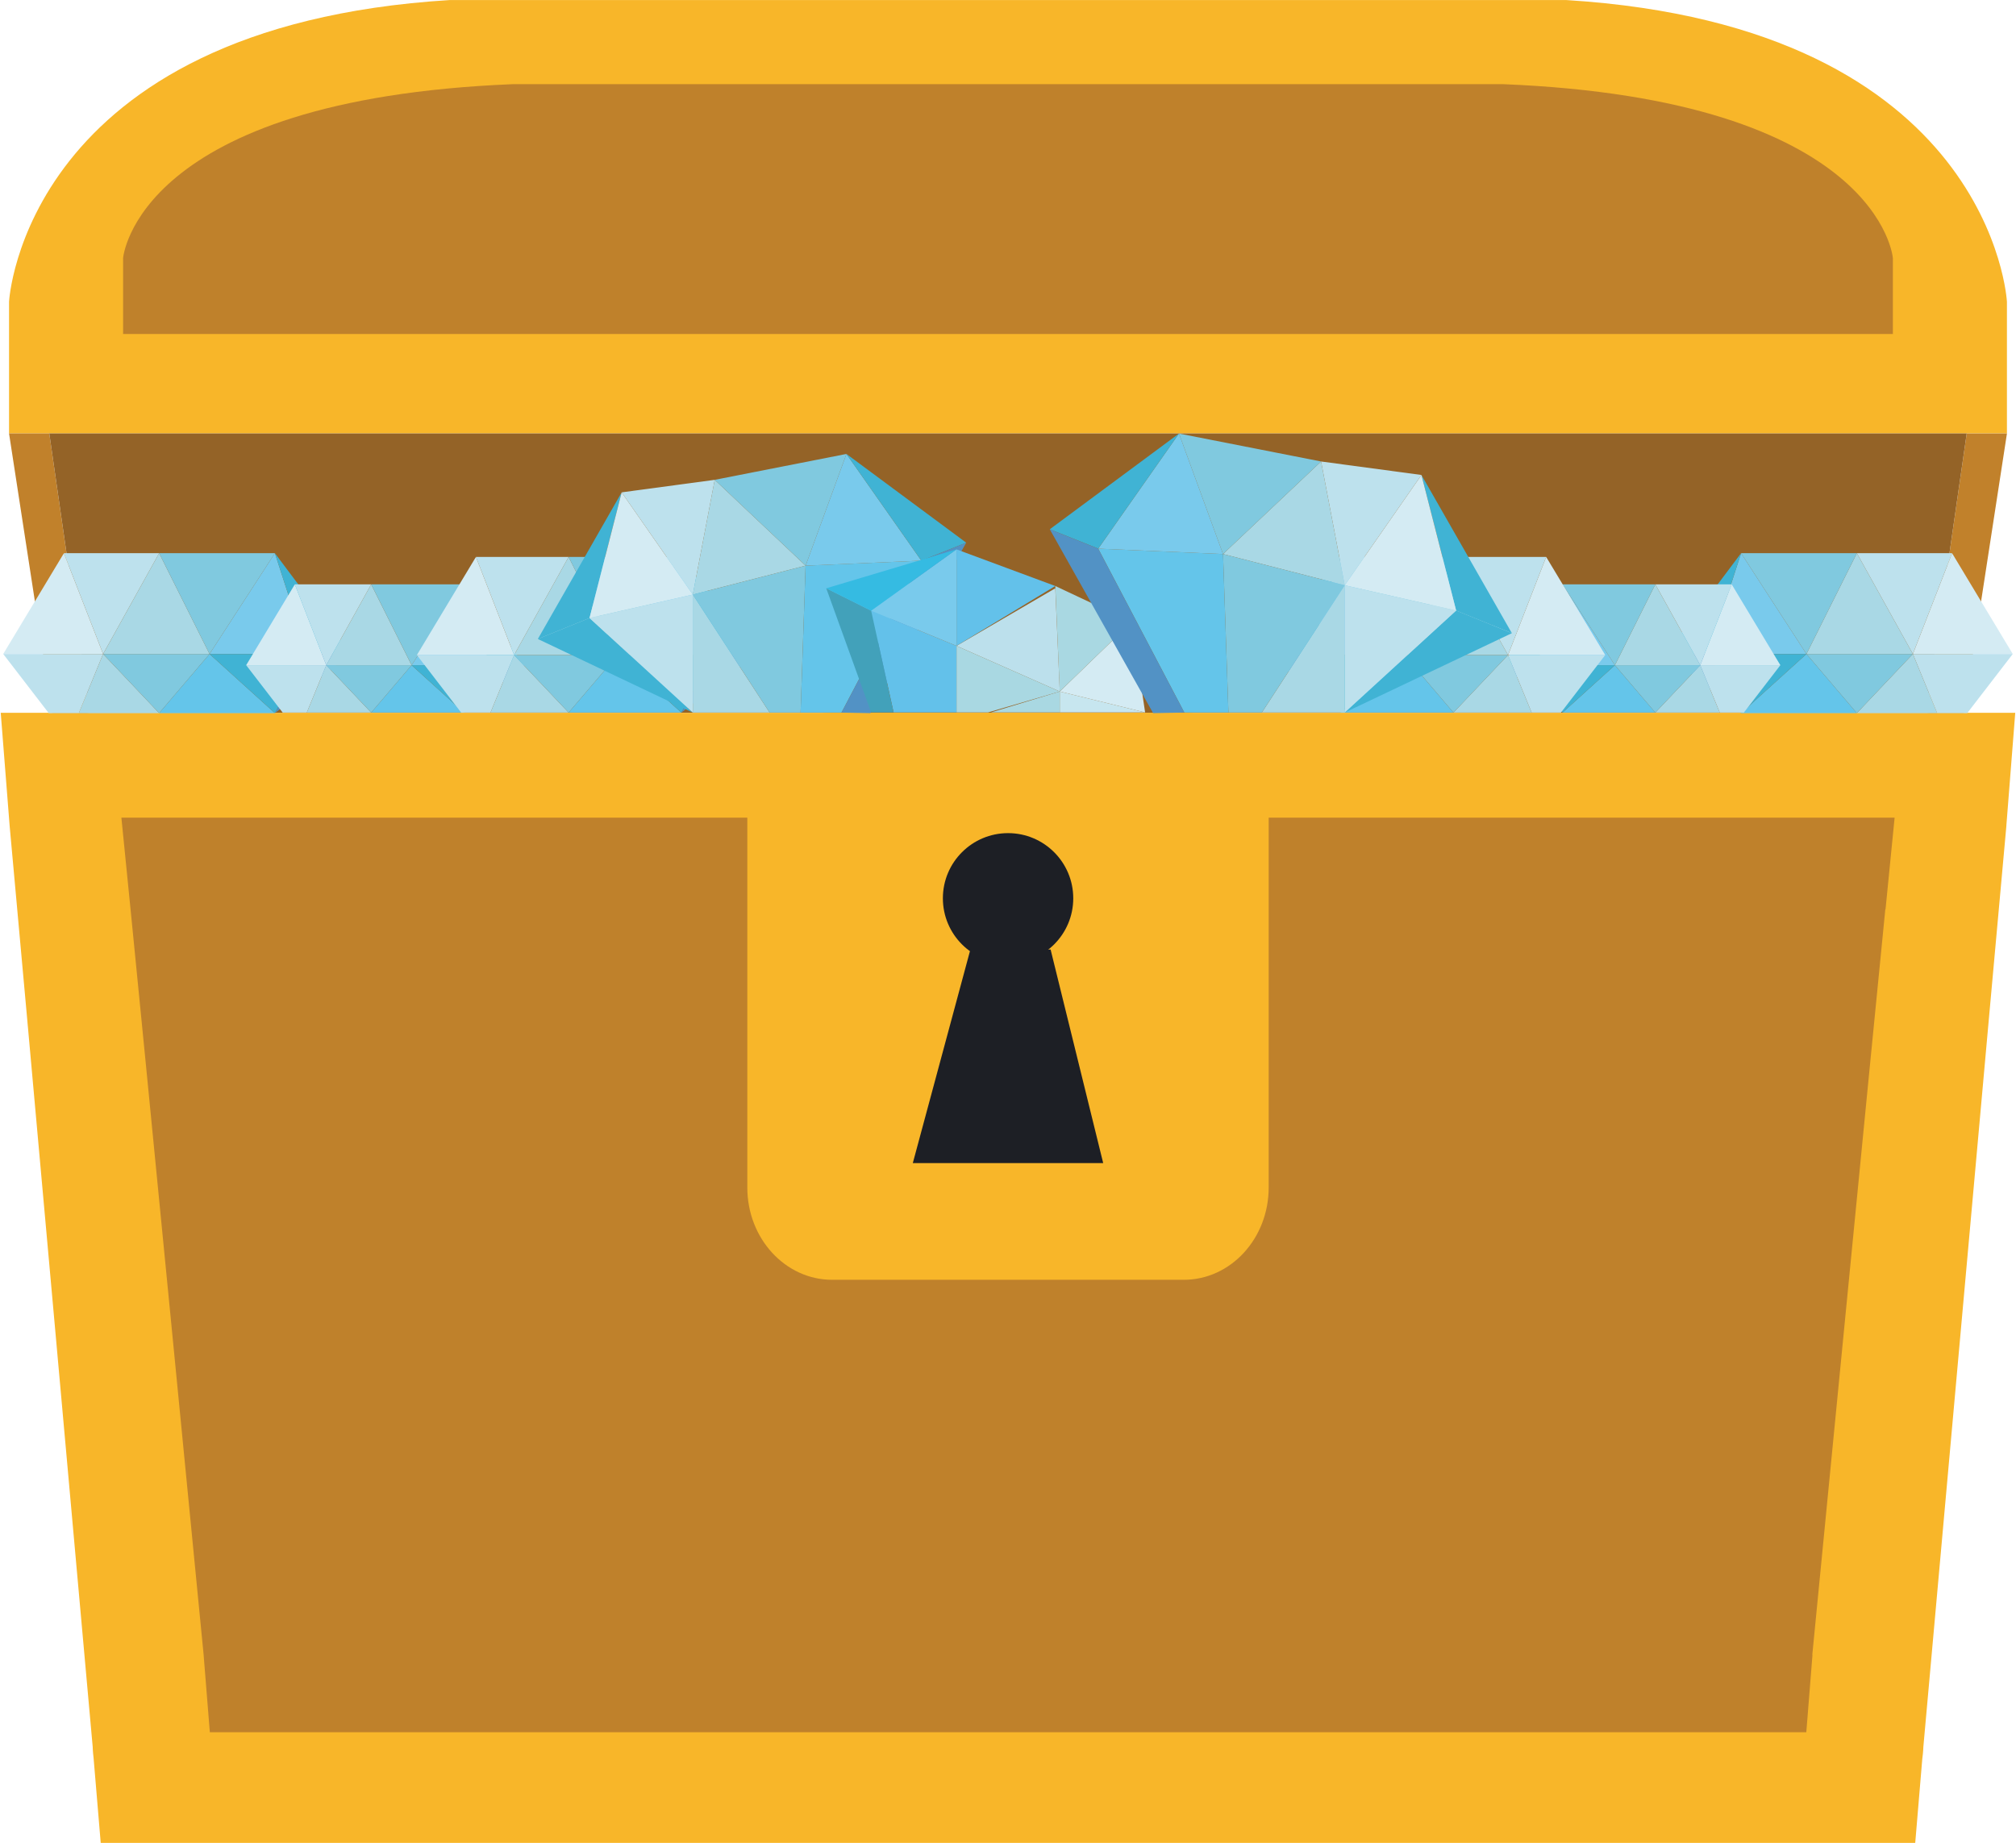 <?xml version="1.0" encoding="utf-8"?>
<!-- Generator: Adobe Illustrator 15.1.0, SVG Export Plug-In . SVG Version: 6.00 Build 0)  -->
<!DOCTYPE svg PUBLIC "-//W3C//DTD SVG 1.1//EN" "http://www.w3.org/Graphics/SVG/1.1/DTD/svg11.dtd">
<svg version="1.1" id="forziere_1" xmlns="http://www.w3.org/2000/svg" xmlns:xlink="http://www.w3.org/1999/xlink" x="0px" y="0px"
	 width="77.563px" height="70.919px" viewBox="0 0 77.563 70.919" enable-background="new 0 0 77.563 70.919" xml:space="preserve">
<g>
	<path fill="#F8B629" d="M60.261,0.002h-27.02h-5.197H17.301C0.901,1.016,0.348,11.612,0.348,11.612v5.068h22.536h10.357h43.973
		v-5.068C77.215,11.612,76.662,1.016,60.261,0.002z"/>
	<g>
		<path fill="#C1812B" d="M1.896,16.68l1.547,10.75c-0.622,0.154-1.349,0.593-1.349,0.593L0.348,16.68H1.896z"/>
		<path fill="#C1812B" d="M75.667,16.68l-1.548,10.75c0.623,0.154,1.349,0.593,1.349,0.593l1.747-11.342H75.667z"/>
		<polygon fill="#946327" points="1.896,16.68 3.443,27.43 74.119,27.43 75.667,16.68 		"/>
	</g>
	<path fill="#BF812B" d="M57.808,3.238H33.875h-4.604h-9.515C5.229,3.822,4.736,9.932,4.736,9.932v2.921h19.963h9.175h38.952V9.932
		C72.827,9.932,72.335,3.822,57.808,3.238z"/>
	<path fill="#F8B629" d="M77.534,27.43H74.12h-0.002H33.175h-3.748H3.444H0.028l0.344,4.361C0.77,36.08,3.567,67.233,3.567,67.233
		s0.002,0.164,0.033,0.415l0.275,3.271h3.375c2.611,0,14.524,0,21.255,0c2.771,0,4.669,0,4.669,0c10.29,0,34.244,0,37.136,0h0.002
		h3.374l0.271-3.227c0.038-0.276,0.041-0.459,0.041-0.459s2.798-31.154,3.194-35.442c0.002-0.016,0-0.029,0.002-0.045L77.534,27.43z
		"/>
	<path fill="#BF812B" d="M72.893,31.465h-3.055l0.001,0.001l-0.008-0.001H33.849h-3.29H7.725H4.67l0.353,3.529
		c0.351,3.472,2.811,28.685,2.811,28.685s0.004,0.086,0.016,0.205l0.223,2.777h2.999c2.295,0,12.764,0,18.678,0
		c2.436,0,4.101,0,4.101,0c9.045,0,30.102,0,32.637,0c0.004,0,0.005-0.001,0.008-0.001l-0.001,0.001h3l0.238-2.982l-0.007,0.005
		v-0.005c0,0,2.459-25.213,2.809-28.685c0-0.004,0-0.006,0-0.01l0.008,0.01L72.893,31.465z"/>
	<path fill="#F8B629" d="M48.811,45.698c0,1.962-1.461,3.552-3.268,3.552H32.016c-1.803,0-3.264-1.59-3.264-3.552V30.983
		c0-1.962,1.461-3.553,3.264-3.553h13.527c1.807,0,3.268,1.591,3.268,3.553V45.698z"/>
	<g>
		<circle fill="#1D1F25" cx="38.784" cy="34.569" r="2.508"/>
		<polygon fill="#1D1F25" points="37.334,36.541 35.119,44.759 38.882,44.759 42.444,44.759 40.421,36.541 		"/>
	</g>
	<g>
		<g>
			<polygon fill="#D4EBF3" points="2.459,21.288 3.967,25.167 0.124,25.167 			"/>
			<polygon fill="#BDE1ED" points="3.967,25.167 3.032,27.443 1.875,27.443 0.124,25.167 			"/>
			<polygon fill="#BDE1ED" points="2.459,21.288 6.123,21.288 3.967,25.167 			"/>
			<polygon fill="#A9D8E5" points="3.032,27.443 6.123,27.443 3.967,25.167 			"/>
			<polygon fill="#A9D8E5" points="6.123,21.288 8.062,25.167 3.967,25.167 			"/>
			<polygon fill="#80C9DF" points="8.062,25.167 6.123,27.443 3.967,25.167 			"/>
			<polygon fill="#80C9DF" points="6.123,21.288 10.576,21.288 8.062,25.167 			"/>
			<polygon fill="#64C5EA" points="6.123,27.443 10.576,27.443 8.062,25.167 			"/>
			<polygon fill="#79CAEC" points="10.576,21.288 11.833,25.167 8.062,25.167 			"/>
			<polygon fill="#40B3D4" points="10.576,27.443 11.833,25.167 8.062,25.167 			"/>
			<polygon fill="#40B3D4" points="10.576,21.288 13.486,25.167 11.833,25.167 			"/>
			<polygon fill="#5292C5" points="10.576,27.443 13.486,25.167 11.833,25.167 			"/>
		</g>
		<g>
			<polygon fill="#D4EBF3" points="11.343,22.488 12.552,25.598 9.471,25.598 			"/>
			<polygon fill="#BDE1ED" points="12.552,25.598 11.803,27.423 10.876,27.423 9.471,25.598 			"/>
			<polygon fill="#BDE1ED" points="11.343,22.488 14.281,22.488 12.552,25.598 			"/>
			<polygon fill="#A9D8E5" points="11.803,27.423 14.281,27.423 12.552,25.598 			"/>
			<polygon fill="#A9D8E5" points="14.281,22.488 15.836,25.598 12.552,25.598 			"/>
			<polygon fill="#80C9DF" points="15.836,25.598 14.281,27.423 12.552,25.598 			"/>
			<polygon fill="#80C9DF" points="14.281,22.488 17.851,22.488 15.836,25.598 			"/>
			<polygon fill="#64C5EA" points="14.281,27.423 17.851,27.423 15.836,25.598 			"/>
			<polygon fill="#79CAEC" points="17.851,22.488 18.86,25.598 15.836,25.598 			"/>
			<polygon fill="#40B3D4" points="17.851,27.423 18.86,25.598 15.836,25.598 			"/>
			<polygon fill="#40B3D4" points="17.851,22.488 20.184,25.598 18.86,25.598 			"/>
			<polygon fill="#5292C5" points="17.851,27.423 20.184,25.598 18.86,25.598 			"/>
		</g>
		<g>
			<polygon fill="#D4EBF3" points="18.311,21.432 19.779,25.208 16.039,25.208 			"/>
			<polygon fill="#BDE1ED" points="19.779,25.208 18.871,27.423 17.743,27.423 16.039,25.208 			"/>
			<polygon fill="#BDE1ED" points="18.311,21.432 21.877,21.432 19.779,25.208 			"/>
			<polygon fill="#A9D8E5" points="18.871,27.423 21.877,27.423 19.779,25.208 			"/>
			<polygon fill="#A9D8E5" points="21.877,21.432 23.765,25.208 19.779,25.208 			"/>
			<polygon fill="#80C9DF" points="23.765,25.208 21.877,27.423 19.779,25.208 			"/>
			<polygon fill="#80C9DF" points="21.877,21.432 26.214,21.432 23.765,25.208 			"/>
			<polygon fill="#64C5EA" points="21.877,27.423 26.214,27.423 23.765,25.208 			"/>
			<polygon fill="#79CAEC" points="26.214,21.432 27.434,25.208 23.765,25.208 			"/>
			<polygon fill="#40B3D4" points="26.214,27.423 27.434,25.208 23.765,25.208 			"/>
			<polygon fill="#40B3D4" points="26.214,21.432 29.043,25.208 27.434,25.208 			"/>
			<polygon fill="#5292C5" points="26.214,27.423 29.043,25.208 27.434,25.208 			"/>
		</g>
		<g>
			<polygon fill="#40B3D4" points="23.918,18.947 20.693,24.59 22.681,23.784 			"/>
			<polygon fill="#40B3D4" points="22.681,23.784 26.655,27.423 20.693,24.59 			"/>
			<polygon fill="#D4EBF3" points="23.918,18.947 26.655,22.881 22.681,23.784 			"/>
			<polygon fill="#BDE1ED" points="26.655,27.423 26.655,22.881 22.681,23.784 			"/>
			<polygon fill="#BDE1ED" points="27.498,18.465 26.655,22.881 23.918,18.947 			"/>
			<polygon fill="#A9D8E5" points="26.655,27.423 29.611,27.423 26.655,22.881 			"/>
			<polygon fill="#A9D8E5" points="27.498,18.465 30.994,21.768 26.655,22.881 			"/>
			<polygon fill="#80C9DF" points="29.611,27.423 30.802,27.423 30.994,21.768 26.655,22.881 			"/>
			<polygon fill="#80C9DF" points="27.498,18.465 32.566,17.469 30.994,21.768 			"/>
			<polygon fill="#64C5EA" points="35.447,21.575 32.375,27.423 30.802,27.423 30.994,21.768 			"/>
			<polygon fill="#79CAEC" points="32.566,17.469 35.447,21.575 30.994,21.768 			"/>
			<polygon fill="#40B3D4" points="32.566,17.469 37.174,20.884 35.447,21.575 			"/>
			<polygon fill="#5292C5" points="32.375,27.423 33.487,27.443 37.174,20.884 35.447,21.575 			"/>
		</g>
		<g>
			<polygon fill="#D4EBF3" points="75.104,21.288 73.595,25.167 77.438,25.167 			"/>
			<polygon fill="#BDE1ED" points="73.595,25.167 74.53,27.443 75.687,27.443 77.438,25.167 			"/>
			<polygon fill="#BDE1ED" points="75.104,21.288 71.44,21.288 73.595,25.167 			"/>
			<polygon fill="#A9D8E5" points="74.53,27.443 71.44,27.443 73.595,25.167 			"/>
			<polygon fill="#A9D8E5" points="71.44,21.288 69.501,25.167 73.595,25.167 			"/>
			<polygon fill="#80C9DF" points="69.501,25.167 71.44,27.443 73.595,25.167 			"/>
			<polygon fill="#80C9DF" points="71.44,21.288 66.986,21.288 69.501,25.167 			"/>
			<polygon fill="#64C5EA" points="71.44,27.443 66.986,27.443 69.501,25.167 			"/>
			<polygon fill="#79CAEC" points="66.986,21.288 65.729,25.167 69.501,25.167 			"/>
			<polygon fill="#40B3D4" points="66.986,27.443 65.729,25.167 69.501,25.167 			"/>
			<polygon fill="#40B3D4" points="66.986,21.288 64.076,25.167 65.729,25.167 			"/>
			<polygon fill="#5292C5" points="66.986,27.443 64.076,25.167 65.729,25.167 			"/>
		</g>
		<g>
			<polygon fill="#D4EBF3" points="66.625,22.488 65.415,25.598 68.497,25.598 			"/>
			<polygon fill="#BDE1ED" points="65.415,25.598 66.166,27.423 67.092,27.423 68.497,25.598 			"/>
			<polygon fill="#BDE1ED" points="66.625,22.488 63.687,22.488 65.415,25.598 			"/>
			<polygon fill="#A9D8E5" points="66.166,27.423 63.687,27.423 65.415,25.598 			"/>
			<polygon fill="#A9D8E5" points="63.687,22.488 62.132,25.598 65.415,25.598 			"/>
			<polygon fill="#80C9DF" points="62.132,25.598 63.687,27.423 65.415,25.598 			"/>
			<polygon fill="#80C9DF" points="63.687,22.488 60.117,22.488 62.132,25.598 			"/>
			<polygon fill="#64C5EA" points="63.687,27.423 60.117,27.423 62.132,25.598 			"/>
			<polygon fill="#79CAEC" points="60.117,22.488 59.108,25.598 62.132,25.598 			"/>
			<polygon fill="#40B3D4" points="60.117,27.423 59.108,25.598 62.132,25.598 			"/>
			<polygon fill="#40B3D4" points="60.117,22.488 57.784,25.598 59.108,25.598 			"/>
			<polygon fill="#5292C5" points="60.117,27.423 57.784,25.598 59.108,25.598 			"/>
		</g>
		<g>
			<polygon fill="#D4EBF3" points="43.539,23.934 44.057,27.417 40.773,26.611 			"/>
			<polygon fill="#C7E6EF" points="40.773,26.611 40.773,27.417 44.057,27.417 			"/>
			<polygon fill="#A9D8E2" points="43.539,23.934 40.601,22.551 40.773,26.611 			"/>
			<polygon fill="#A9D8E2" points="40.773,26.611 38.124,27.417 40.773,27.417 			"/>
			<polygon fill="#BCE0EC" points="40.601,22.639 36.8,24.855 40.773,26.611 			"/>
			<polygon fill="#A9D8E2" points="36.8,24.855 36.8,27.417 38.008,27.417 40.773,26.611 			"/>
			<polygon fill="#63C1EA" points="40.601,22.551 36.8,21.141 36.8,24.855 			"/>
			<polygon fill="#63C1EA" points="36.8,27.417 36.8,24.855 33.516,23.501 34.381,27.417 			"/>
			<polygon fill="#79CAEC" points="36.8,21.141 33.516,23.501 36.8,24.855 			"/>
			<polygon fill="#42A1BA" points="34.381,27.417 33.516,27.417 31.789,22.639 33.516,23.501 			"/>
			<polygon fill="#35BBE2" points="36.8,21.141 33.516,23.501 31.789,22.639 			"/>
		</g>
		<g>
			<polygon fill="#D4EBF3" points="59.487,21.432 58.019,25.208 61.759,25.208 			"/>
			<polygon fill="#BDE1ED" points="58.019,25.208 58.928,27.423 60.055,27.423 61.759,25.208 			"/>
			<polygon fill="#BDE1ED" points="59.487,21.432 55.92,21.432 58.019,25.208 			"/>
			<polygon fill="#A9D8E5" points="58.928,27.423 55.92,27.423 58.019,25.208 			"/>
			<polygon fill="#A9D8E5" points="55.92,21.432 54.034,25.208 58.019,25.208 			"/>
			<polygon fill="#80C9DF" points="54.034,25.208 55.92,27.423 58.019,25.208 			"/>
			<polygon fill="#80C9DF" points="55.92,21.432 51.584,21.432 54.034,25.208 			"/>
			<polygon fill="#64C5EA" points="55.92,27.423 51.584,27.423 54.034,25.208 			"/>
			<polygon fill="#79CAEC" points="51.584,21.432 50.364,25.208 54.034,25.208 			"/>
			<polygon fill="#40B3D4" points="51.584,27.423 50.364,25.208 54.034,25.208 			"/>
			<polygon fill="#40B3D4" points="51.584,21.432 48.754,25.208 50.364,25.208 			"/>
			<polygon fill="#5292C5" points="51.584,27.423 48.754,25.208 50.364,25.208 			"/>
		</g>
		<g>
			<polygon fill="#40B3D4" points="54.688,18.278 58.167,24.366 56.023,23.496 			"/>
			<polygon fill="#40B3D4" points="56.023,23.496 51.736,27.421 58.167,24.366 			"/>
			<polygon fill="#D4EBF3" points="54.688,18.278 51.736,22.523 56.023,23.496 			"/>
			<polygon fill="#BDE1ED" points="51.736,27.421 51.736,22.523 56.023,23.496 			"/>
			<polygon fill="#BDE1ED" points="50.827,17.759 51.736,22.523 54.688,18.278 			"/>
			<polygon fill="#A9D8E5" points="51.736,27.421 48.547,27.421 51.736,22.523 			"/>
			<polygon fill="#A9D8E5" points="50.827,17.759 47.055,21.321 51.736,22.523 			"/>
			<polygon fill="#80C9DF" points="48.547,27.421 47.262,27.421 47.055,21.321 51.736,22.523 			"/>
			<polygon fill="#80C9DF" points="50.827,17.759 45.36,16.684 47.055,21.321 			"/>
			<polygon fill="#64C5EA" points="42.252,21.114 45.566,27.421 47.262,27.421 47.055,21.321 			"/>
			<polygon fill="#79CAEC" points="45.36,16.684 42.252,21.114 47.055,21.321 			"/>
			<polygon fill="#40B3D4" points="45.36,16.684 40.389,20.368 42.252,21.114 			"/>
			<polygon fill="#5292C5" points="45.566,27.421 44.365,27.443 40.389,20.368 42.252,21.114 			"/>
		</g>
	</g>
</g>
</svg>

